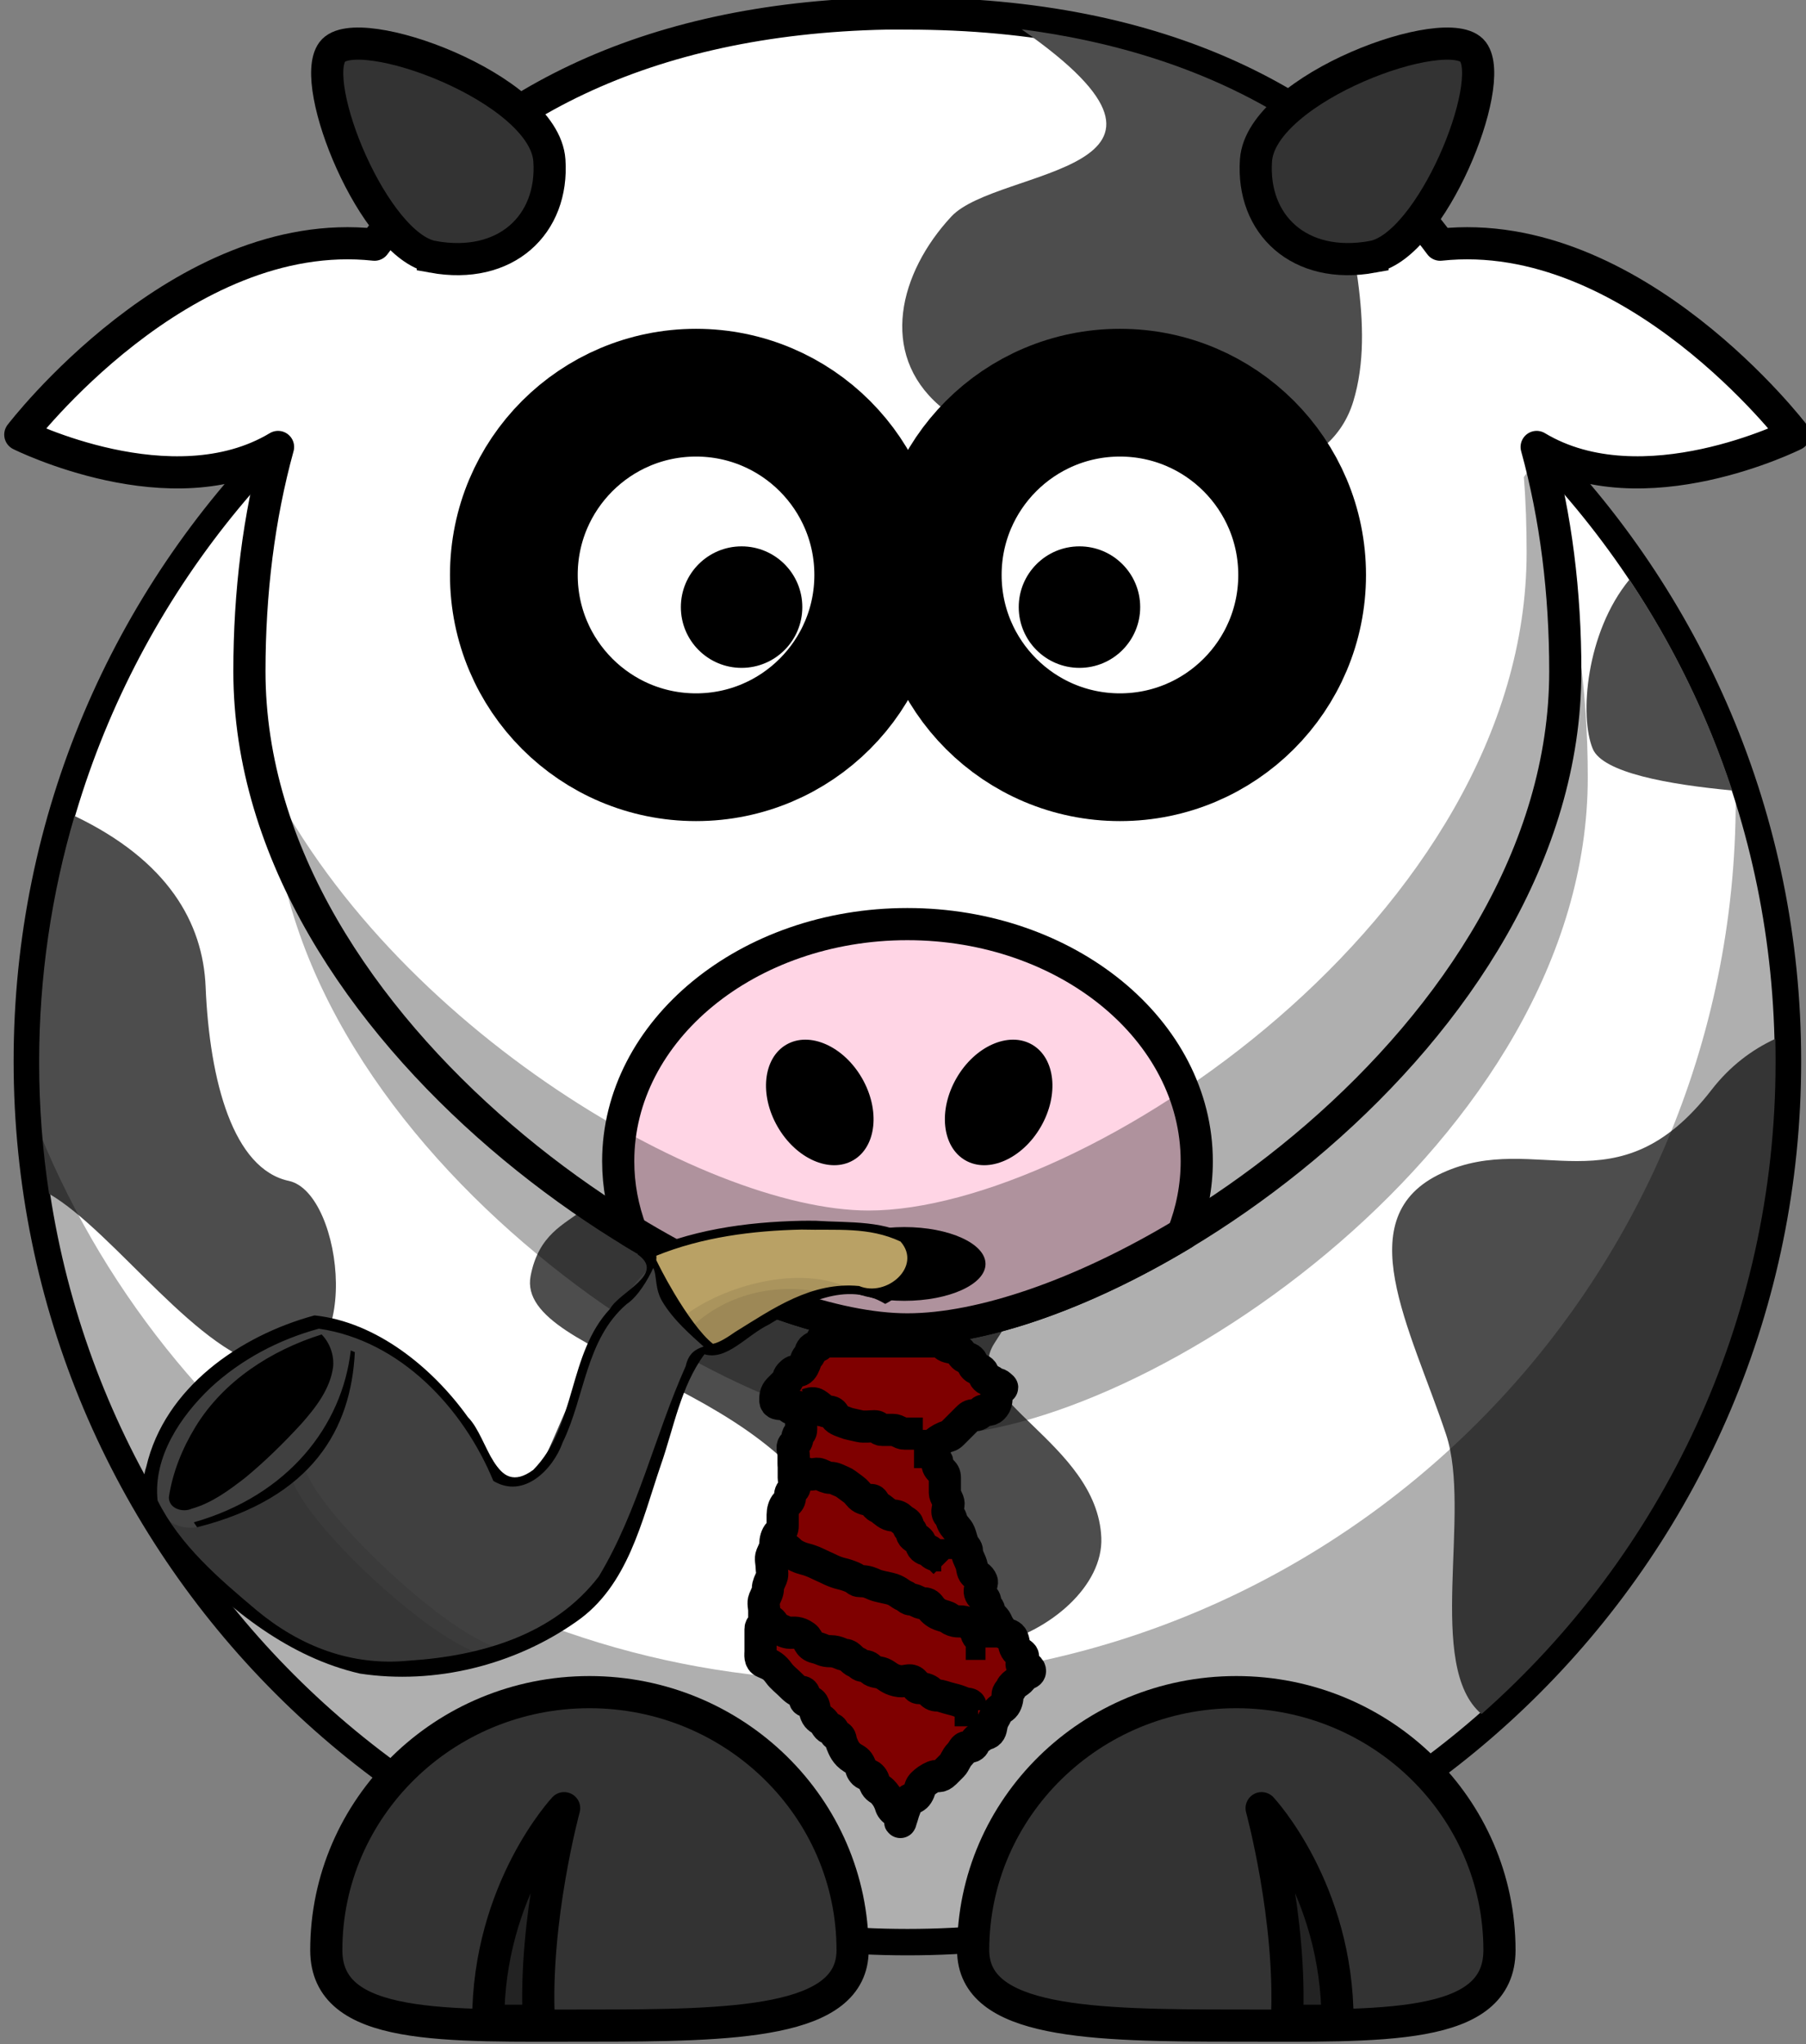 <?xml version="1.0"?><svg width="224.656" height="254.265" xmlns="http://www.w3.org/2000/svg" xmlns:xlink="http://www.w3.org/1999/xlink">
 <rect width="100%" height="100%" fill="#808080" stroke="none"/>
 <title/>
 <defs>
  <symbol width="128px" id="svg_42" height="128px" xmlns:xlink="http://www.w3.org/1999/xlink">
   <defs>
    <linearGradient id="svg_31">
     <stop stop-color="#000000" offset="0" id="svg_41"/>
     <stop stop-color="#000000" stop-opacity="0" offset="1" id="svg_40"/>
    </linearGradient>
    <linearGradient id="svg_33">
     <stop stop-color="#000000" offset="0" id="svg_39"/>
     <stop stop-color="#000000" stop-opacity="0" offset="1" id="svg_38"/>
    </linearGradient>
    <linearGradient id="svg_35">
     <stop stop-color="#dec164" offset="0" id="svg_37"/>
     <stop stop-color="#d5a864" offset="1" id="svg_36"/>
    </linearGradient>
    <linearGradient y2="288.362" y1="112.362" xlink:href="#svg_35" x2="197" x1="114" id="svg_34" gradientUnits="userSpaceOnUse" gradientTransform="translate(84,5)"/>
    <linearGradient y2="543.171" y1="501.277" xlink:href="#svg_33" x2="392.059" x1="359.401" id="svg_32" gradientUnits="userSpaceOnUse"/>
    <linearGradient y2="546.305" y1="499.793" xlink:href="#svg_31" x2="448.468" x1="408.058" id="svg_30" gradientUnits="userSpaceOnUse"/>
    <linearGradient id="svg_27">
     <stop stop-color="#ffffff" offset="0" id="svg_29"/>
     <stop stop-color="#ffffff" stop-opacity="0" offset="1" id="svg_28"/>
    </linearGradient>
    <radialGradient xlink:href="#svg_27" r="12.239" id="svg_26" gradientUnits="userSpaceOnUse" gradientTransform="scale(1.022,0.978)" fy="42.721" fx="44.699" cy="42.721" cx="44.699"/>
   </defs>
   <g id="svg_17">
    <g transform="matrix(1.366,0,0,1.366,-272.591,-673.48)" id="svg_18">
     <path fill="#404040" fill-rule="evenodd" stroke-width="1px" id="svg_25" d="m260.778,525.728c-6.228,5.562 -9.981,17.506 -13.072,23.505c-4.396,3.232 -5.5,-3.099 -7.842,-5.425c-4.681,-5.306 -10.283,-9.956 -17.212,-11.57c-8.486,2.301 -16.692,7.676 -18.775,16.636c-1.272,3.708 2.204,7.7 4.397,10.305c5.499,5.799 11.883,10.692 19.853,12.526c8.517,1.296 16.367,-1.061 23.397,-6.015c5.855,-4.059 7.622,-10.951 9.78,-17.284c1.492,-4.243 4.106,-12.21 5.73,-13.278c2.544,0.748 -4.846,-5.718 -6.257,-9.4z"/>
     <path fill="#b9a165" fill-rule="evenodd" stroke-width="1px" id="svg_24" d="m259.968,524.289c0,0 16.525,-4.482 25.246,-2.612c2.72,0.871 5.223,0.544 4.897,2.612c-0.326,2.068 -1.294,4.962 -3.47,4.962c-7.426,-2.5 -17.786,5.675 -18.874,6.219c-1.838,-1.456 -5.777,-7.944 -7.798,-11.18z"/>
     <path fill="#000000" fill-opacity="0.082" fill-rule="evenodd" stroke-width="1px" id="svg_23" d="m263.5,532.25c0,0 2.625,2.125 3.875,3.125c3.5,-1.125 9.625,-5.375 15.625,-7c-6.5,-3 -16,0.5 -19.5,3.875z"/>
     <path fill="#000000" fill-opacity="0.082" fill-rule="evenodd" stroke-width="1px" id="svg_22" d="m204.125,553.25c0,0 2.25,3.25 5.625,2.125c3.375,-1.125 9.5,-5 11.375,-7c0.625,4.875 17.875,21.125 23.125,21c-12.625,3.5 -28.5,3.625 -40.125,-16.125z"/>
     <path fill="#000000" fill-opacity="0.082" fill-rule="evenodd" stroke-width="1px" id="svg_21" d="m265.125,532.819c0,0 1.25,1.375 2.5,2.375c3.5,-1.125 7.625,-4.375 13.625,-6c-6.75,-1.875 -12.625,0.25 -16.125,3.625z"/>
     <path fill="#000000" fill-rule="evenodd" stroke-width="1px" id="svg_20" d="m277.625,520.75c-6.356,0.139 -12.842,1.037 -18.625,3.812c3.258,2.273 -2.04,4.211 -3.125,6.188c-4.813,5.127 -3.779,13.262 -8.719,18.281c-4.396,3.232 -5.065,-3.643 -7.406,-5.969c-4.028,-5.633 -10.391,-10.826 -17.43,-11.57c-8.486,2.301 -17.019,8.22 -19.102,17.18c-1.272,3.708 1.878,7.918 4.07,10.523c5.499,5.799 12.21,11.127 20.18,12.961c8.517,1.296 17.564,-0.952 24.594,-5.906c5.855,-4.059 7.404,-11.387 9.562,-17.719c1.492,-4.243 2.256,-8.945 4.969,-12.625c2.544,0.748 4.783,-2.155 7.312,-3.375c3.849,-2.335 8.838,-5.018 13.219,-2.344c2.34,-1.179 5.778,-4.701 3.375,-7.344c-3.142,-2.215 -7.516,-1.844 -11.281,-2.094c-0.53,-0.005 -1.064,-0.009 -1.594,0zm0,1c3.939,0.107 7.627,-0.346 11.235,1.359c2.49,2.816 -1.578,6.362 -4.703,5.047c-5.421,-0.515 -9.735,2.54 -14.102,5.235c-0.638,0.446 -1.717,1.183 -2.492,1.328c-1.325,-1.014 -3.053,-3.472 -4.406,-5.75c-1.181,-1.987 -1.766,-3.22 -2.031,-3.75c-0.006,-0.164 0.042,-0.348 0,-0.5c5.215,-2.111 10.908,-2.845 16.5,-2.969zm-16.844,4.36c0.443,0.848 0.149,2.325 1.024,3.797c1.239,2.085 3.226,3.794 4.695,5.125c-0.914,0.289 -1.72,0.772 -2.031,2.219c-3.533,7.896 -5.375,16.398 -9.867,23.875c-5.114,6.683 -13.451,9.041 -21.563,9.563c-6.537,0.646 -12.354,-1.633 -17.258,-5.688c-4.281,-3.602 -8.756,-7.409 -11.281,-12.5c-0.519,-4.923 2.585,-9.539 6.031,-12.812c3.46,-3.199 7.742,-5.457 12.281,-6.688c9.228,1.341 16.387,8.986 19.812,17.281c3.436,2.087 6.78,-1.284 7.875,-4.375c2.534,-5.192 2.607,-11.671 7.25,-15.688c1.287,-0.85 2.449,-2.82 3.031,-4.109zm-37.656,7.547c-5.727,1.799 -11.133,5.276 -14.312,10.469c-1.493,2.441 -2.604,5.162 -3.031,8c-0.02,1.302 1.566,1.778 2.594,1.312c2.291,-0.644 4.238,-2.093 6.094,-3.531c2.262,-1.872 4.357,-3.934 6.344,-6.094c1.65,-1.868 3.307,-3.981 3.625,-6.531c0.102,-1.318 -0.386,-2.68 -1.312,-3.625zm3.312,1.812c-0.986,8.567 -7.108,16.461 -17.828,19.515l0.383,0.563c13.137,-3.338 17.481,-11.197 17.906,-19.883l-0.461,-0.195z"/>
     <path fill="#000000" fill-opacity="0.082" fill-rule="evenodd" stroke-width="1px" id="svg_19" d="m203.938,553.228c0,0 2.25,3.25 5.625,2.125c3.375,-1.125 8.25,-3.75 10.125,-5.75c0.625,4.875 17.5,20.625 22.75,20.5c-13.5,3.375 -25.75,1.25 -38.5,-16.875z"/>
    </g>
   </g>
  </symbol>
 </defs>
 <g>
  <title>Layer 1</title>
  <g id="layer1">
   <path fill="#ffffff" fill-rule="nonzero" stroke="#000000" stroke-width="3.287" stroke-linecap="round" stroke-linejoin="round" stroke-miterlimit="4" id="path2383" d="m222.412,131.981c0.018,60.508 -49.029,109.57 -109.537,109.57c-60.508,0 -109.555,-49.062 -109.536,-109.57c-0.018,-60.508 49.029,-109.57 109.536,-109.57c60.508,0 109.555,49.061 109.537,109.57z"/>
   <path fill="#4d4d4d" fill-rule="evenodd" stroke-width="1px" id="path3173" d="m202.69,72.09c-5.401,6.554 -6.242,17.009 -4.56,21.045c1.241,2.978 9.474,4.442 17.348,5.177c-3.084,-9.37 -7.405,-18.181 -12.788,-26.222zm-193.414,29.396c-2.868,9.717 -4.409,19.981 -4.406,30.628c-0.002,5.562 0.423,11.027 1.233,16.362c8.182,4.751 18.801,20.388 27.855,21.569c11.339,1.479 8.874,-21.692 1.972,-23.171c-6.902,-1.479 -9.86,-12.325 -10.353,-24.158c-0.331,-7.945 -4.681,-15.67 -16.3,-21.23zm211.532,27.732c-2.915,1.357 -5.623,3.391 -7.888,6.317c-11.832,15.283 -21.692,4.93 -33.525,10.353c-11.832,5.423 -3.944,19.227 0.494,32.539c3.212,9.636 -2.606,28.821 4.406,34.757c22.436,-19.798 36.585,-48.794 36.575,-81.07c0,-0.973 -0.005,-1.929 -0.031,-2.896c-0.008,0.004 -0.022,-0.004 -0.031,0zm-146.917,9.275c4.93,15.283 -5.916,9.86 -7.888,20.213c-1.972,10.353 33.032,13.311 38.948,34.511c5.916,21.199 32.539,9.86 32.046,-1.972c-0.494,-11.832 -17.749,-17.255 -13.312,-24.158c4.437,-6.902 13.312,-21.199 13.312,-21.199l-63.106,-7.395z"/>
   <path fill="#000000" fill-opacity="0.314" fill-rule="nonzero" stroke-width="4" stroke-linecap="round" stroke-linejoin="round" stroke-miterlimit="4" id="path3221" d="m215.79,94.4c0.076,1.682 0.125,3.393 0.125,5.094c0,60.464 -49.067,109.531 -109.532,109.531c-47.262,0 -87.591,-29.999 -102.937,-71.968c2.654,58.112 50.674,104.468 109.437,104.468c60.465,0 109.532,-49.067 109.532,-109.531c0,-13.202 -2.338,-25.87 -6.625,-37.594z"/>
   <path fill="#333333" fill-rule="nonzero" stroke="#000000" stroke-width="4" stroke-linecap="round" stroke-linejoin="round" stroke-miterlimit="4" id="path3172" d="m121.056,242.551c0,9.091 14.665,9.381 32.735,9.381c18.069,0 32.735,0.694 32.735,-9.381c0,-17.716 -14.666,-32.094 -32.735,-32.094c-18.07,0 -32.735,14.378 -32.735,32.094z"/>
   <path fill="#000000" fill-opacity="0.314" fill-rule="nonzero" stroke-width="4" stroke-linecap="round" stroke-linejoin="round" stroke-miterlimit="4" id="path3236" d="m197.51,96.695c0,45.175 -55.121,81.839 -81.837,81.839c-25.719,0 -81.838,-36.664 -81.838,-81.839c0,-45.175 24.625,-81.838 81.838,-81.838c57.222,0 81.837,36.663 81.837,81.838z"/>
   <path fill="#000000" fill-opacity="0.314" fill-rule="evenodd" stroke="#000000" stroke-width="4" stroke-linejoin="round" stroke-miterlimit="4" id="path3174" d="m166.381,251.331c0,-16.367 -9.443,-26.44 -9.443,-26.44c0,0 3.777,13.85 3.148,26.44l6.295,0z"/>
   <path fill="#ffffff" fill-rule="nonzero" stroke="#000000" stroke-width="4" stroke-linecap="round" stroke-linejoin="round" stroke-miterlimit="4" id="path3155" d="m110.214,1.684c-30.13,0.611 -50.932,11.653 -63.626,28.75c-24.064,-2.588 -44.062,23.625 -44.062,23.625c0,0 18.891,9.446 32.062,1.531c-2.399,8.712 -3.562,18.106 -3.562,27.906c0,45.175 56.126,81.844 81.844,81.844c26.716,0 81.844,-36.669 81.844,-81.844c0,-9.8 -1.164,-19.194 -3.563,-27.906c13.171,7.915 32.031,-1.531 32.031,-1.531c0,0 -19.971,-26.205 -44.031,-23.625c-13.062,-17.595 -34.708,-28.75 -66.281,-28.75c-0.894,0 -1.778,-0.018 -2.656,0z"/>
   <path fill="#4d4d4d" fill-rule="evenodd" stroke-width="1px" id="path3185" d="m127.088,3.653c25.721,17.926 -3.049,17.142 -8.75,23.281c-6.5,7 -9,17 -1.5,23.5c7.5,6.5 46,17.5 51.5,-0.5c2.836,-9.279 -0.566,-20.802 -2.343,-30.969c-10.018,-7.862 -22.905,-13.242 -38.907,-15.313z"/>
   <path fill="#ffffff" fill-rule="nonzero" stroke="#000000" stroke-width="15.889" stroke-linecap="round" stroke-linejoin="round" stroke-miterlimit="4" id="path3157" d="m109.246,71.51c0.003,12.519 -10.144,22.669 -22.663,22.669c-12.519,0 -22.666,-10.151 -22.663,-22.669c-0.004,-12.519 10.144,-22.67 22.663,-22.67c12.519,0 22.666,10.151 22.663,22.67z"/>
   <path fill="#ffffff" fill-rule="nonzero" stroke="#000000" stroke-width="15.889" stroke-linecap="round" stroke-linejoin="round" stroke-miterlimit="4" id="path3159" d="m161.978,71.51c0.004,12.519 -10.144,22.669 -22.663,22.669c-12.519,0 -22.666,-10.151 -22.663,-22.669c-0.003,-12.519 10.144,-22.67 22.663,-22.67c12.519,0 22.667,10.151 22.663,22.67z"/>
   <path fill="#000000" fill-rule="nonzero" stroke-width="47.667" stroke-linecap="round" stroke-linejoin="round" stroke-miterlimit="4" id="path3161" d="m141.833,75.51c0.001,4.173 -3.381,7.556 -7.554,7.556c-4.173,0 -7.556,-3.383 -7.554,-7.556c-0.002,-4.173 3.381,-7.557 7.554,-7.557c4.173,0 7.555,3.383 7.554,7.557z"/>
   <path fill="#000000" fill-rule="nonzero" stroke-width="47.667" stroke-linecap="round" stroke-linejoin="round" stroke-miterlimit="4" id="path3163" d="m99.803,75.51c0.001,4.173 -3.381,7.556 -7.554,7.556c-4.173,0 -7.555,-3.383 -7.554,-7.556c-0.001,-4.173 3.381,-7.557 7.554,-7.557c4.173,0 7.556,3.383 7.554,7.557z"/>
   <path fill="#ffd5e5" fill-rule="nonzero" stroke="#000000" stroke-width="4" stroke-linecap="round" stroke-linejoin="round" stroke-miterlimit="4" id="path3210" d="m112.87,114.935c-19.862,0 -35.969,13.216 -35.969,29.5c0,3.019 0.564,5.944 1.594,8.687c12.712,7.744 25.394,12.219 34.375,12.219c9.198,0 21.757,-4.331 34.281,-11.875c1.113,-2.843 1.719,-5.886 1.719,-9.031c0,-16.284 -16.138,-29.5 -36,-29.5z"/>
   <path fill="#000000" fill-opacity="0.314" fill-rule="nonzero" stroke-width="4" stroke-linecap="round" stroke-linejoin="round" stroke-miterlimit="4" id="path3231" d="m191.432,56.684l-1.875,2.656c0.249,3.075 0.344,6.203 0.344,9.375c0,45.175 -55.127,81.844 -81.844,81.844c-20.706,0 -61.096,-23.756 -76.062,-56.594c7.616,40.246 57.172,71.375 80.875,71.375c26.716,0 81.844,-36.669 81.844,-81.844c0,-9.391 -1.076,-18.41 -3.282,-26.812z"/>
   <path fill="#333333" fill-rule="nonzero" stroke="#000000" stroke-width="4" stroke-linecap="round" stroke-linejoin="round" stroke-miterlimit="4" id="path3329" d="m106.058,242.551c0,9.091 -14.666,9.381 -32.735,9.381c-18.07,0 -32.735,0.694 -32.735,-9.381c0,-17.716 14.665,-32.094 32.735,-32.094c18.07,0 32.735,14.378 32.735,32.094z"/>
   <path fill="#000000" fill-opacity="0.314" fill-rule="evenodd" stroke="#000000" stroke-width="4" stroke-linejoin="round" stroke-miterlimit="4" id="path3331" d="m60.732,251.331c0,-16.367 9.443,-26.44 9.443,-26.44c0,0 -3.777,13.85 -3.148,26.44l-6.295,0z"/>
   <path fill="#000000" fill-rule="nonzero" stroke-width="47.667" stroke-linecap="round" stroke-linejoin="round" stroke-miterlimit="4" id="path2398" d="m129.471,140.142c-2.293,3.973 -6.501,5.839 -9.397,4.167c-2.897,-1.673 -3.385,-6.249 -1.09,-10.222c2.292,-3.973 6.5,-5.838 9.396,-4.166c2.897,1.673 3.385,6.249 1.091,10.221z"/>
   <path fill="#000000" fill-rule="nonzero" stroke-width="47.667" stroke-linecap="round" stroke-linejoin="round" stroke-miterlimit="4" id="path2412" d="m96.734,140.142c2.293,3.973 6.5,5.839 9.396,4.167c2.897,-1.673 3.385,-6.249 1.091,-10.222c-2.293,-3.973 -6.501,-5.838 -9.397,-4.166c-2.896,1.673 -3.385,6.249 -1.09,10.221z"/>
   <path fill="#333333" fill-rule="evenodd" stroke="#000000" stroke-width="4" stroke-miterlimit="4" id="path2399" d="m53.839,31.942c-7.333,-1.328 -15.5,-21.5 -12.5,-25.5c3,-4 26.374,4.466 27,13.5c0.552,7.969 -5.386,13.651 -14.5,12z"/>
   <path fill="#333333" fill-rule="evenodd" stroke="#000000" stroke-width="4" stroke-miterlimit="4" id="path3171" d="m170.737,31.942c7.333,-1.328 15.5,-21.5 12.5,-25.5c-3,-4 -26.374,4.466 -27,13.5c-0.552,7.969 5.386,13.651 14.5,12z"/>
  </g>
  <ellipse ry="4.587" rx="10.092" id="svg_310" cy="157.203" cx="112.5" stroke-linecap="null" stroke-linejoin="null" stroke-dasharray="null" stroke-width="null" stroke="null" fill="null"/>
  <use transform="matrix(0.802 0 0 0.802 49.1 69.984)" x="-43.536" y="64.192" xlink:href="#svg_42" id="svg_43"/>
  <path d="m106.078,165.918c0,0 -0.459,0 -0.917,0c-0.459,0 -0.777,0.21 -1.376,0.459c-0.424,0.176 -1.052,-0.324 -1.376,0c-0.324,0.324 -0.134,0.593 -0.459,0.917c-0.324,0.324 -0.593,0.134 -0.917,0.459c-0.324,0.324 -0.134,0.593 -0.459,0.917c-0.324,0.324 -0.283,0.494 -0.459,0.917c-0.248,0.599 -0.459,0.917 -0.917,0.917c-0.459,0 -0.593,0.134 -0.917,0.459c-0.324,0.324 -0.134,0.593 -0.459,0.917c-0.324,0.324 -0.459,0.459 -0.917,0.917c-0.459,0.459 -0.459,0.917 -0.459,1.376c0,0.459 0.459,0.459 0.917,0.459c0.459,0 0.593,0.134 0.917,0.459c0.324,0.324 1.052,-0.324 1.376,0c0.324,0.324 0.134,0.593 0.459,0.917c0.324,0.324 0.593,0.593 0.917,0.917c0.324,0.324 0.593,0.134 0.917,0.459c0.324,0.324 0.459,0.459 0.917,0.459c0.459,0 0.494,0.283 0.917,0.459c0.599,0.248 0.777,0.669 1.376,0.917c0.424,0.176 0.777,0.21 1.376,0.459c0.424,0.176 0.917,0 1.376,0c0.459,0 0.777,0.21 1.376,0.459c0.424,0.176 1.052,-0.324 1.376,0c0.324,0.324 0.459,0.459 0.917,0.459c0.459,0 0.917,0.459 1.376,0.459c0.459,0 0.952,0.176 1.376,0c0.599,-0.248 0.593,-0.593 0.917,-0.917c0.324,-0.324 0.593,-0.134 0.917,-0.459c0.324,-0.324 0.777,-0.669 1.376,-0.917c0.424,-0.176 0.593,-0.134 0.917,-0.459c0.324,-0.324 0.459,-0.459 0.917,-0.917c0.459,-0.459 0.593,-0.593 0.917,-0.917c0.324,-0.324 0.459,-0.459 0.917,-0.459c0.459,0 0.593,-0.134 0.917,-0.459c0.324,-0.324 0.917,0 1.376,-0.459c0.459,-0.459 0.459,-0.917 0.459,-1.376c0,-0.459 0.134,-0.593 0.459,-0.917c0.324,-0.324 0.324,-0.134 0,-0.459c-0.324,-0.324 -0.593,-0.134 -0.917,-0.459c-0.324,-0.324 -0.593,-0.134 -0.917,-0.459c-0.324,-0.324 -0.134,-0.593 -0.459,-0.917c-0.324,-0.324 -0.593,-0.134 -0.917,-0.459c-0.324,-0.324 -0.134,-0.593 -0.459,-0.917c-0.324,-0.324 -0.593,-0.134 -0.917,-0.459c-0.324,-0.324 -0.318,-0.669 -0.917,-0.917c-0.424,-0.176 -1.052,-0.134 -1.376,-0.459c-0.324,-0.324 -0.459,-0.459 -0.917,-0.459c-0.459,0 -0.917,0 -1.376,0c-0.459,0 -0.917,0 -1.376,0c-0.917,0 -1.376,0 -1.835,0c-0.917,0 -1.376,0 -1.835,0c-0.459,0 -0.917,0 -1.376,0c-0.459,0 -0.917,0 -1.376,0c-0.459,0 -0.917,0 -1.376,0c-0.459,0 -0.917,0 -1.376,0l0,-0.459" id="svg_311" stroke-linecap="null" stroke-linejoin="null" stroke-dasharray="null" stroke-width="4" stroke="#000000" fill="#7f0000"/>
  <path d="m99.656,176.927c0,0 0,0.459 0,0.917c0,0.459 -0.459,0.459 -0.459,0.917c0,0.459 -0.134,0.593 -0.459,0.917c-0.324,0.324 0,0.917 0,1.376c0,0.459 0,0.917 0,1.376c0,0.459 0,0.917 0,1.376c0,0.459 0.324,1.052 0,1.376c-0.324,0.324 -0.459,0.459 -0.459,0.917c0,0.459 -0.134,0.593 -0.459,0.917c-0.324,0.324 -0.459,0.917 -0.459,1.376c0,0.459 0,0.917 0,1.376c0,0.459 -0.134,0.593 -0.459,0.917c-0.324,0.324 -0.459,0.917 -0.459,1.376c0,0.459 -0.21,0.777 -0.459,1.376c-0.176,0.424 0,0.917 0,1.376c0,0.459 0.176,0.952 0,1.376c-0.248,0.599 -0.459,0.917 -0.459,1.376c0,0.459 -0.21,0.777 -0.459,1.376c-0.176,0.424 0,0.917 0,1.376c0,0.459 0,0.917 0,1.376c0,0.459 -0.459,0.459 -0.459,0.917c0,0.459 0,0.917 0,1.376c0,0.459 0,0.917 0,1.376c0,0.459 -0.141,1.128 0.459,1.376c0.848,0.351 1.235,0.544 1.835,1.376c0.379,0.526 0.917,0.917 1.376,1.376c0.459,0.459 0.917,0.917 1.376,0.917c0.459,0 0.459,0.459 0.459,0.917c0,0.459 0.593,0.134 0.917,0.459c0.324,0.324 0.283,0.952 0.459,1.376c0.248,0.599 0.593,0.593 0.917,0.917c0.324,0.324 0.459,0.917 0.917,0.917c0.459,0 0.318,0.669 0.917,0.917c0.424,0.176 0.283,0.494 0.459,0.917c0.248,0.599 0.504,1.296 1.376,1.835c0.39,0.241 0.669,0.318 0.917,0.917c0.176,0.424 0.134,0.593 0.459,0.917c0.324,0.324 0.593,0.134 0.917,0.459c0.324,0.324 0.283,0.494 0.459,0.917c0.248,0.599 0.593,0.593 0.917,0.917c0.324,0.324 0.669,0.777 0.917,1.376c0.176,0.424 0.134,0.593 0.459,0.917c0.324,0.324 0.669,0.318 0.917,0.917c0.176,0.424 -0.176,0.883 0,0.459c0.248,-0.599 0.283,-0.952 0.459,-1.376c0.248,-0.599 0.318,-1.128 0.917,-1.376c0.424,-0.176 0.669,-0.318 0.917,-0.917c0.176,-0.424 0.134,-0.593 0.459,-0.917c0.324,-0.324 0.777,-0.669 1.376,-0.917c0.424,-0.176 0.727,0.19 1.376,-0.459c0.324,-0.324 0.593,-0.593 0.917,-0.917c0.324,-0.324 0.459,-0.917 0.917,-1.376c0.459,-0.459 0.459,-0.917 0.917,-0.917c0.459,0 0.742,-0.035 0.917,-0.459c0.248,-0.599 0.593,-0.593 0.917,-0.917c0.324,-0.324 0.593,-0.134 0.917,-0.459c0.324,-0.324 0.21,-0.777 0.459,-1.376c0.176,-0.424 0.283,-0.494 0.459,-0.917c0.248,-0.599 0.593,-0.593 0.917,-0.917c0.324,-0.324 0.459,-0.917 0.459,-1.376c0,-0.459 0.283,-0.494 0.459,-0.917c0.248,-0.599 1.128,-0.777 1.376,-1.376c0.176,-0.424 1.166,-0.318 0.917,-0.917c-0.176,-0.424 -0.593,-0.134 -0.917,-0.459c-0.324,-0.324 0.324,-1.052 0,-1.376c-0.324,-0.324 -0.669,-0.318 -0.917,-0.917c-0.176,-0.424 -0.134,-1.052 -0.459,-1.376c-0.324,-0.324 -0.593,-0.134 -0.917,-0.459c-0.324,-0.324 -0.669,-0.777 -0.917,-1.376c-0.176,-0.424 -0.917,-0.917 -0.917,-1.376c0,-0.459 -0.459,-0.459 -0.459,-0.917c0,-0.459 -0.134,-0.593 -0.459,-0.917c-0.649,-0.649 0.176,-1.411 0,-1.835c-0.248,-0.599 -0.593,-0.593 -0.917,-0.917c-0.324,-0.324 -0.21,-0.777 -0.459,-1.376c-0.176,-0.424 -0.459,-0.917 -0.459,-1.376c0,-0.459 -0.283,-0.494 -0.459,-0.917c-0.248,-0.599 -0.283,-0.952 -0.459,-1.376c-0.248,-0.599 -0.669,-0.777 -0.917,-1.376c-0.176,-0.424 -0.134,-0.593 -0.459,-0.917c-0.324,-0.324 0,-0.917 0,-1.376c0,-0.459 -0.459,-0.917 -0.459,-1.376c0,-0.917 0,-1.376 0,-1.835c0,-0.459 -0.134,-0.593 -0.459,-0.917c-0.324,-0.324 -0.459,-0.459 -0.459,-0.917c0,-0.459 -0.459,-0.459 -0.459,-0.917l0,-0.459l-0.459,0l0,-0.459" id="svg_312" stroke-linecap="null" stroke-linejoin="null" stroke-dasharray="null" stroke-width="4" stroke="#000000" fill="#7f0000"/>
  <path d="m98.738,181.056c0,0 0,0.459 0,0.917c0,0.459 0.134,0.593 0.459,0.917c0.324,0.324 0.777,0.21 1.376,0.459c0.424,0.176 0.952,-0.176 1.376,0c0.599,0.248 0.917,0.459 1.376,0.459c0.459,0 0.777,0.21 1.376,0.459c0.424,0.176 0.544,0.318 1.376,0.917c0.526,0.379 0.593,0.593 0.917,0.917c0.324,0.324 0.917,0.459 1.376,0.459c0.459,0 0.318,0.669 0.917,0.917c0.424,0.176 0.777,0.669 1.376,0.917c0.424,0.176 0.917,0 1.376,0.459c0.459,0.459 0.917,0.459 0.917,0.917c0,0.459 0.459,0.459 0.459,0.917c0,0.459 0.593,0.593 0.917,0.917c0.324,0.324 0.134,0.593 0.459,0.917c0.324,0.324 0.593,0.134 0.917,0.459c0.324,0.324 0.459,0.459 0.917,0.459l0.459,0l0,0.459l0.459,0.459" id="svg_313" stroke-linecap="null" stroke-linejoin="null" stroke-dasharray="null" stroke-width="4" stroke="#000000" fill="none"/>
  <path d="m100.573,174.634c0,0 0.527,-0.241 0.917,0c0.873,0.539 0.917,0.917 1.376,0.917c0.459,0 0.742,0.035 0.917,0.459c0.248,0.599 0.777,0.669 1.376,0.917c0.424,0.176 0.837,0.223 1.835,0.459c0.446,0.105 1.376,0 1.835,0c0.459,0 0.459,0.459 0.917,0.459c0.459,0 0.917,0 1.376,0c0.459,0 0.917,0.459 1.376,0.459c0.459,0 0.917,0 1.376,0l0.459,0l0.459,0l0,-0.459" id="svg_314" stroke-linecap="null" stroke-linejoin="null" stroke-dasharray="null" stroke-width="4" stroke="#000000" fill="none"/>
  <path d="m95.527,192.065c0,0 0.471,-0.105 0.917,0c0.998,0.236 1.376,0.459 1.835,0.917c0.459,0.459 1.388,0.812 1.835,0.917c0.998,0.236 1.87,0.742 2.294,0.917c0.599,0.248 1.295,0.682 2.294,0.917c0.446,0.105 0.777,0.21 1.376,0.459c0.424,0.176 0.459,0.459 0.917,0.459c0.917,0 1.236,0.21 1.835,0.459c0.424,0.176 1.388,0.353 1.835,0.459c0.998,0.236 1.236,0.669 1.835,0.917c0.424,0.176 0.459,0.459 0.917,0.459c0.459,0 0.917,0.459 1.376,0.459c0.459,0 0.649,0.087 0.917,0.459c0.848,1.177 1.767,0.997 2.294,1.376c0.832,0.6 1.388,0.353 1.835,0.459c0.998,0.236 1.052,0.593 1.376,0.917c0.324,0.324 0.134,0.593 0.459,0.917c0.324,0.324 0.459,0.459 0.459,0.917l0.459,0l0,0.459" id="svg_315" stroke-linecap="null" stroke-linejoin="null" stroke-dasharray="null" stroke-width="4" stroke="#000000" fill="none"/>
  <path d="m95.069,201.698c0,0 0.593,-0.324 0.917,0c0.324,0.324 0.318,0.669 0.917,0.917c0.424,0.176 0.917,0.459 1.376,0.459c0.459,0 1.003,-0.141 1.835,0.459c0.526,0.379 0.378,1.14 1.376,1.376c0.893,0.211 0.917,0.459 1.835,0.459c0.917,0 1.376,0.459 1.835,0.459c0.459,0 0.777,0.669 1.376,0.917c0.424,0.176 0.459,0.459 0.917,0.459c0.459,0 0.593,0.134 0.917,0.459c0.324,0.324 0.952,0.283 1.376,0.459c0.599,0.248 0.837,0.682 1.835,0.917c0.893,0.211 1.411,-0.176 1.835,0c0.599,0.248 0.459,0.917 0.917,0.917c0.459,0 1.052,0.134 1.376,0.459c0.324,0.324 0.459,0.459 0.917,0.459c0.459,0 0.837,0.223 1.835,0.459c0.446,0.105 0.777,0.21 1.376,0.459c0.424,0.176 0.917,0 0.917,0.459l0,0.459l0.459,0l0.459,0" id="svg_316" stroke-linecap="null" stroke-linejoin="null" stroke-dasharray="null" stroke-width="4" stroke="#000000" fill="none"/>
 </g>
</svg>